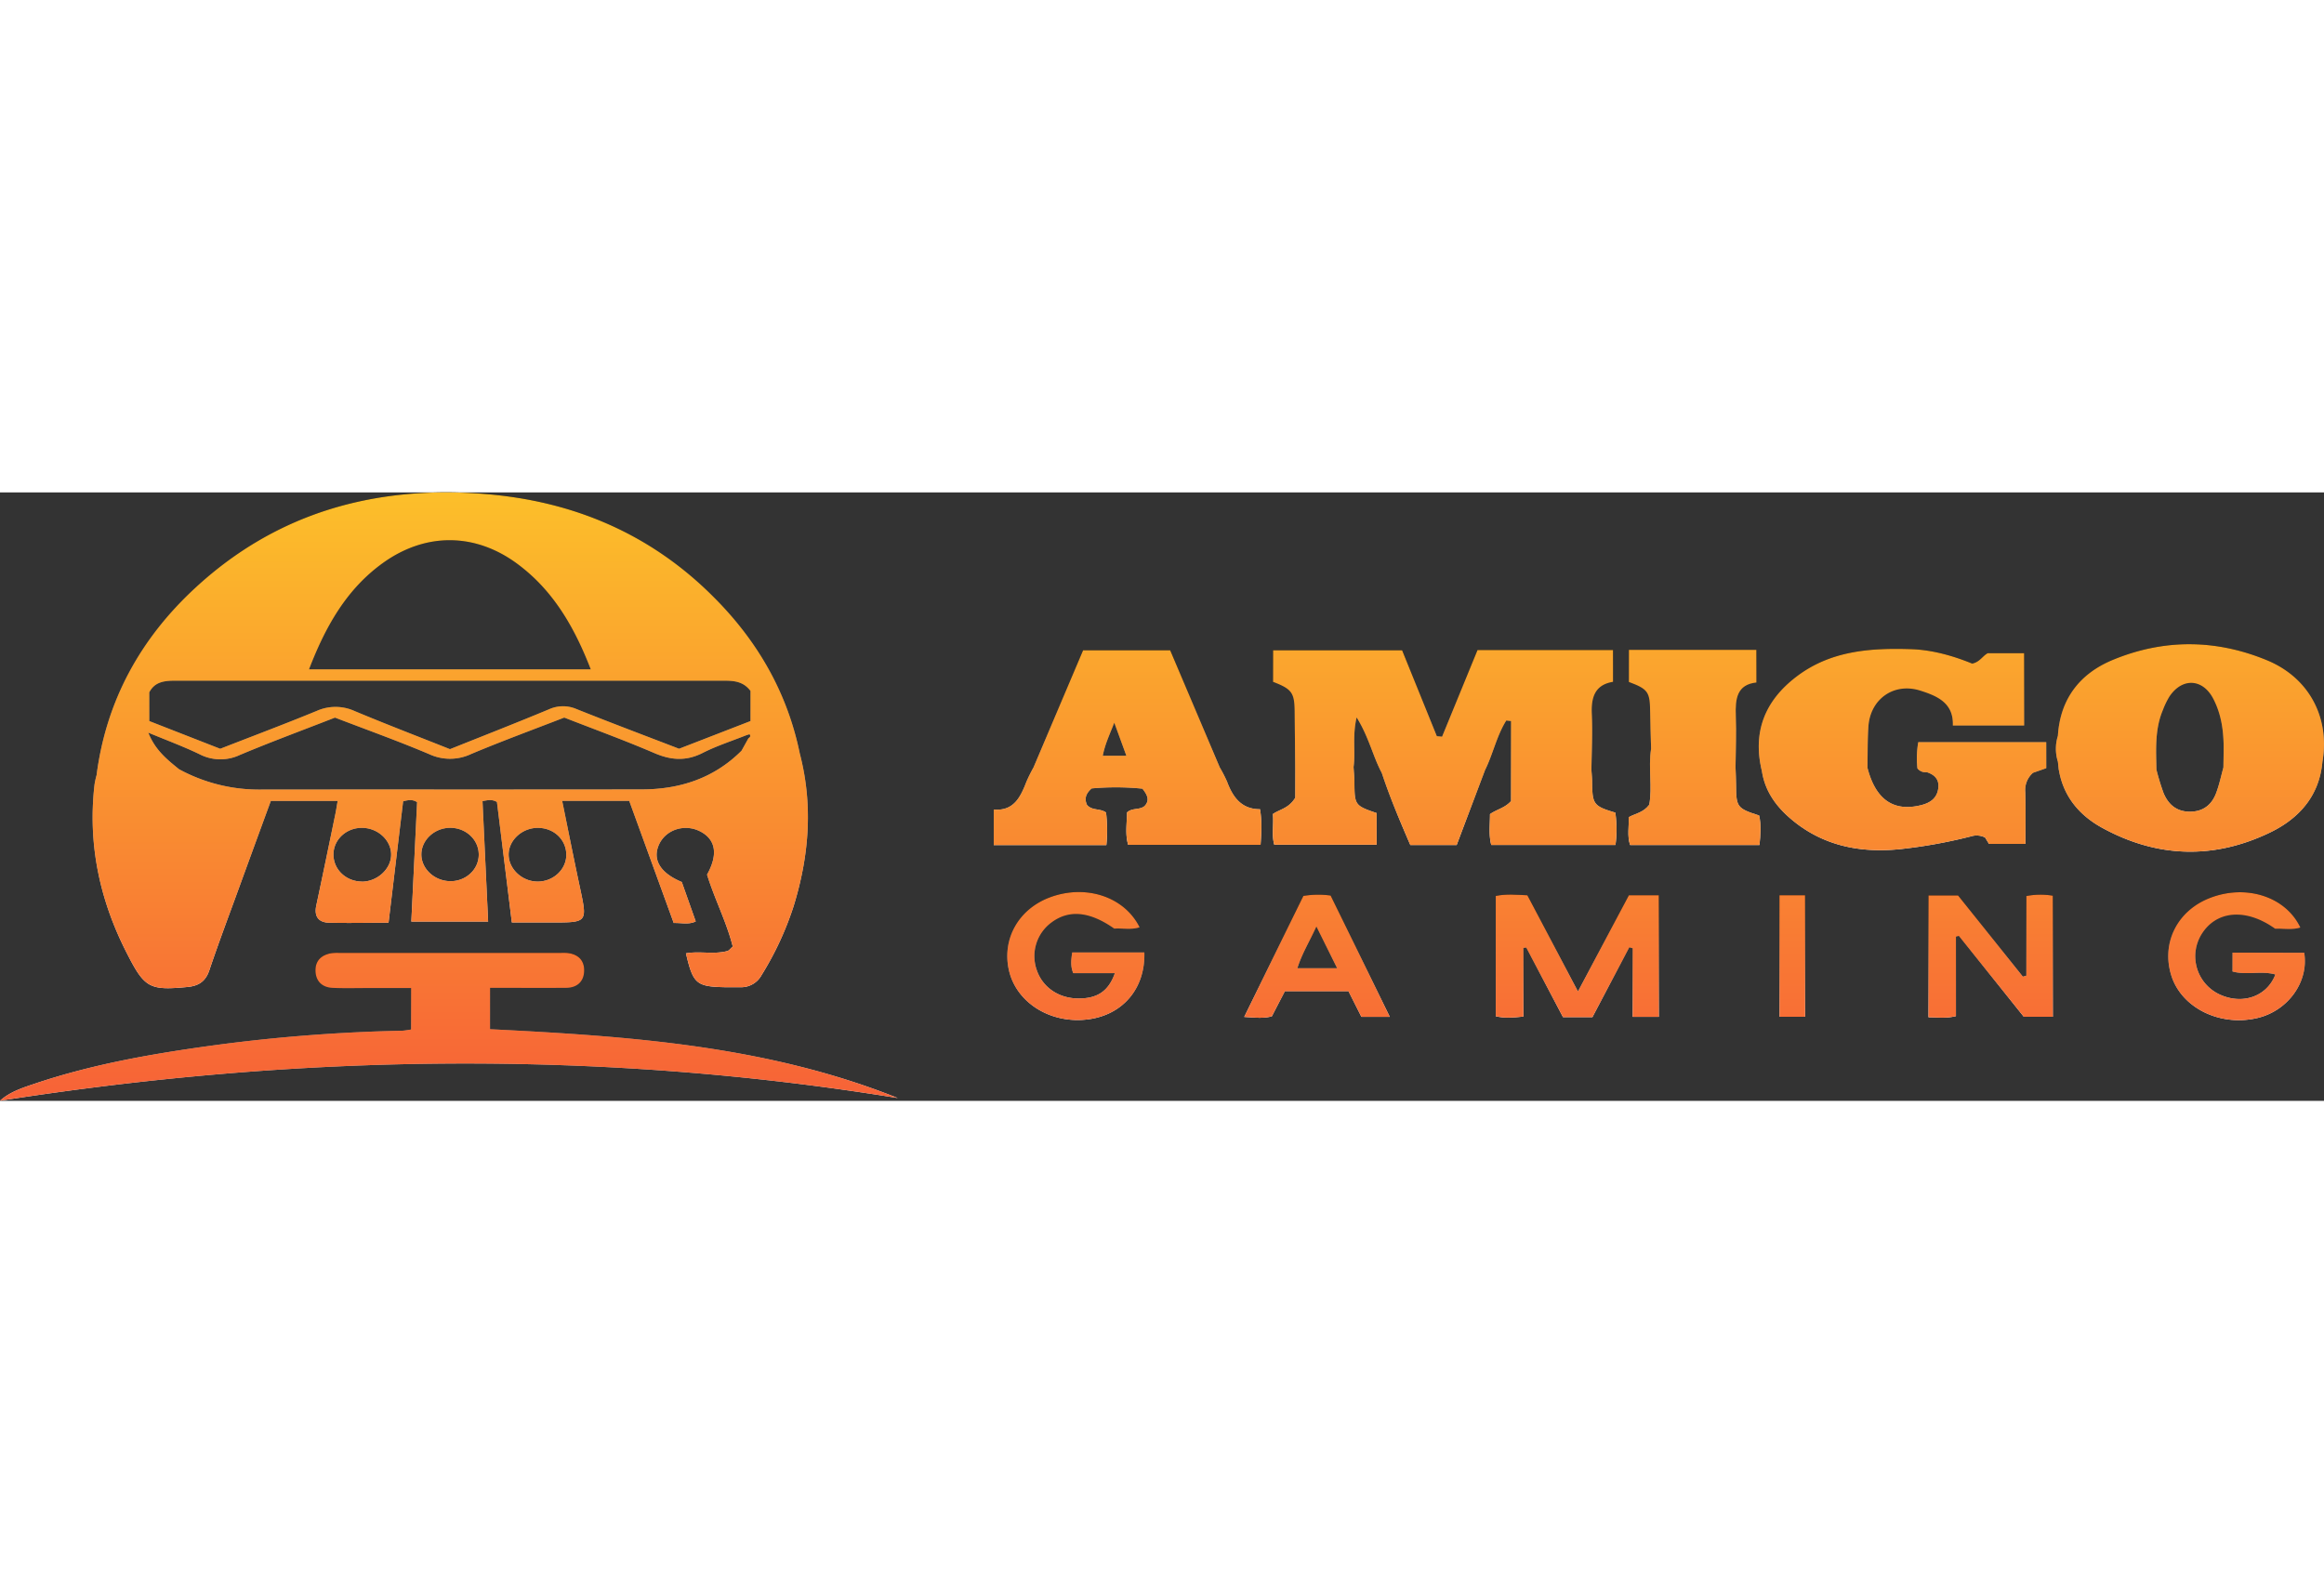 <?xml version="1.0"?>
<svg xmlns="http://www.w3.org/2000/svg" xmlns:xlink="http://www.w3.org/1999/xlink" viewBox="0 0 853.6 223.53" width="140" height="96"><rect x="0" y="0" width="853.6" height="223.53" fill="#333333" stroke="none"/><defs><style>.cls-1{fill:url(#&#x411;&#x435;&#x437;&#x44B;&#x43C;&#x44F;&#x43D;&#x43D;&#x44B;&#x439;_&#x433;&#x440;&#x430;&#x434;&#x438;&#x435;&#x43D;&#x442;_2);}.cls-2{fill:url(#&#x411;&#x435;&#x437;&#x44B;&#x43C;&#x44F;&#x43D;&#x43D;&#x44B;&#x439;_&#x433;&#x440;&#x430;&#x434;&#x438;&#x435;&#x43D;&#x442;_2-2);}.cls-3{fill:url(#&#x411;&#x435;&#x437;&#x44B;&#x43C;&#x44F;&#x43D;&#x43D;&#x44B;&#x439;_&#x433;&#x440;&#x430;&#x434;&#x438;&#x435;&#x43D;&#x442;_2-3);}.cls-4{fill:url(#&#x411;&#x435;&#x437;&#x44B;&#x43C;&#x44F;&#x43D;&#x43D;&#x44B;&#x439;_&#x433;&#x440;&#x430;&#x434;&#x438;&#x435;&#x43D;&#x442;_2-4);}.cls-5{fill:url(#&#x411;&#x435;&#x437;&#x44B;&#x43C;&#x44F;&#x43D;&#x43D;&#x44B;&#x439;_&#x433;&#x440;&#x430;&#x434;&#x438;&#x435;&#x43D;&#x442;_2-5);}.cls-6{fill:url(#&#x411;&#x435;&#x437;&#x44B;&#x43C;&#x44F;&#x43D;&#x43D;&#x44B;&#x439;_&#x433;&#x440;&#x430;&#x434;&#x438;&#x435;&#x43D;&#x442;_2-6);}.cls-7{fill:url(#&#x411;&#x435;&#x437;&#x44B;&#x43C;&#x44F;&#x43D;&#x43D;&#x44B;&#x439;_&#x433;&#x440;&#x430;&#x434;&#x438;&#x435;&#x43D;&#x442;_2-7);}.cls-8{fill:url(#&#x411;&#x435;&#x437;&#x44B;&#x43C;&#x44F;&#x43D;&#x43D;&#x44B;&#x439;_&#x433;&#x440;&#x430;&#x434;&#x438;&#x435;&#x43D;&#x442;_2-8);}.cls-9{fill:url(#&#x411;&#x435;&#x437;&#x44B;&#x43C;&#x44F;&#x43D;&#x43D;&#x44B;&#x439;_&#x433;&#x440;&#x430;&#x434;&#x438;&#x435;&#x43D;&#x442;_2-9);}.cls-10{fill:url(#&#x411;&#x435;&#x437;&#x44B;&#x43C;&#x44F;&#x43D;&#x43D;&#x44B;&#x439;_&#x433;&#x440;&#x430;&#x434;&#x438;&#x435;&#x43D;&#x442;_2-10);}.cls-11{fill:url(#&#x411;&#x435;&#x437;&#x44B;&#x43C;&#x44F;&#x43D;&#x43D;&#x44B;&#x439;_&#x433;&#x440;&#x430;&#x434;&#x438;&#x435;&#x43D;&#x442;_2-11);}.cls-12{fill:url(#&#x411;&#x435;&#x437;&#x44B;&#x43C;&#x44F;&#x43D;&#x43D;&#x44B;&#x439;_&#x433;&#x440;&#x430;&#x434;&#x438;&#x435;&#x43D;&#x442;_2-12);}.cls-13{fill:url(#&#x411;&#x435;&#x437;&#x44B;&#x43C;&#x44F;&#x43D;&#x43D;&#x44B;&#x439;_&#x433;&#x440;&#x430;&#x434;&#x438;&#x435;&#x43D;&#x442;_2-13);}.cls-14{fill:url(#&#x411;&#x435;&#x437;&#x44B;&#x43C;&#x44F;&#x43D;&#x43D;&#x44B;&#x439;_&#x433;&#x440;&#x430;&#x434;&#x438;&#x435;&#x43D;&#x442;_7);}</style><linearGradient id="&#x411;&#x435;&#x437;&#x44B;&#x43C;&#x44F;&#x43D;&#x43D;&#x44B;&#x439;_&#x433;&#x440;&#x430;&#x434;&#x438;&#x435;&#x43D;&#x442;_2" x1="165.35" y1="182.16" x2="165.35" gradientUnits="userSpaceOnUse"><stop offset="0" stop-color="#fff"/><stop offset="1"/></linearGradient><linearGradient id="&#x411;&#x435;&#x437;&#x44B;&#x43C;&#x44F;&#x43D;&#x43D;&#x44B;&#x439;_&#x433;&#x440;&#x430;&#x434;&#x438;&#x435;&#x43D;&#x442;_2-2" x1="164.86" y1="223.53" x2="164.86" y2="169.08" xlink:href="#&#x411;&#x435;&#x437;&#x44B;&#x43C;&#x44F;&#x43D;&#x43D;&#x44B;&#x439;_&#x433;&#x440;&#x430;&#x434;&#x438;&#x435;&#x43D;&#x442;_2"/><linearGradient id="&#x411;&#x435;&#x437;&#x44B;&#x43C;&#x44F;&#x43D;&#x43D;&#x44B;&#x439;_&#x433;&#x440;&#x430;&#x434;&#x438;&#x435;&#x43D;&#x442;_2-3" x1="804.37" y1="132" x2="804.37" y2="55.79" xlink:href="#&#x411;&#x435;&#x437;&#x44B;&#x43C;&#x44F;&#x43D;&#x43D;&#x44B;&#x439;_&#x433;&#x440;&#x430;&#x434;&#x438;&#x435;&#x43D;&#x442;_2"/><linearGradient id="&#x411;&#x435;&#x437;&#x44B;&#x43C;&#x44F;&#x43D;&#x43D;&#x44B;&#x439;_&#x433;&#x440;&#x430;&#x434;&#x438;&#x435;&#x43D;&#x442;_2-4" x1="698.8" y1="131.44" x2="698.8" y2="57.49" xlink:href="#&#x411;&#x435;&#x437;&#x44B;&#x43C;&#x44F;&#x43D;&#x43D;&#x44B;&#x439;_&#x433;&#x440;&#x430;&#x434;&#x438;&#x435;&#x43D;&#x442;_2"/><linearGradient id="&#x411;&#x435;&#x437;&#x44B;&#x43C;&#x44F;&#x43D;&#x43D;&#x44B;&#x439;_&#x433;&#x440;&#x430;&#x434;&#x438;&#x435;&#x43D;&#x442;_2-5" x1="414.14" y1="129.56" x2="414.14" y2="57.94" xlink:href="#&#x411;&#x435;&#x437;&#x44B;&#x43C;&#x44F;&#x43D;&#x43D;&#x44B;&#x439;_&#x433;&#x440;&#x430;&#x434;&#x438;&#x435;&#x43D;&#x442;_2"/><linearGradient id="&#x411;&#x435;&#x437;&#x44B;&#x43C;&#x44F;&#x43D;&#x43D;&#x44B;&#x439;_&#x433;&#x440;&#x430;&#x434;&#x438;&#x435;&#x43D;&#x442;_2-6" x1="579.31" y1="192.97" x2="579.31" y2="147.78" xlink:href="#&#x411;&#x435;&#x437;&#x44B;&#x43C;&#x44F;&#x43D;&#x43D;&#x44B;&#x439;_&#x433;&#x440;&#x430;&#x434;&#x438;&#x435;&#x43D;&#x442;_2"/><linearGradient id="&#x411;&#x435;&#x437;&#x44B;&#x43C;&#x44F;&#x43D;&#x43D;&#x44B;&#x439;_&#x433;&#x440;&#x430;&#x434;&#x438;&#x435;&#x43D;&#x442;_2-7" x1="731.17" y1="192.95" x2="731.17" y2="147.79" xlink:href="#&#x411;&#x435;&#x437;&#x44B;&#x43C;&#x44F;&#x43D;&#x43D;&#x44B;&#x439;_&#x433;&#x440;&#x430;&#x434;&#x438;&#x435;&#x43D;&#x442;_2"/><linearGradient id="&#x411;&#x435;&#x437;&#x44B;&#x43C;&#x44F;&#x43D;&#x43D;&#x44B;&#x439;_&#x433;&#x440;&#x430;&#x434;&#x438;&#x435;&#x43D;&#x442;_2-8" x1="395.21" y1="193.85" x2="395.21" y2="146.82" xlink:href="#&#x411;&#x435;&#x437;&#x44B;&#x43C;&#x44F;&#x43D;&#x43D;&#x44B;&#x439;_&#x433;&#x440;&#x430;&#x434;&#x438;&#x435;&#x43D;&#x442;_2"/><linearGradient id="&#x411;&#x435;&#x437;&#x44B;&#x43C;&#x44F;&#x43D;&#x43D;&#x44B;&#x439;_&#x433;&#x440;&#x430;&#x434;&#x438;&#x435;&#x43D;&#x442;_2-9" x1="821.54" y1="193.83" x2="821.54" y2="146.84" xlink:href="#&#x411;&#x435;&#x437;&#x44B;&#x43C;&#x44F;&#x43D;&#x43D;&#x44B;&#x439;_&#x433;&#x440;&#x430;&#x434;&#x438;&#x435;&#x43D;&#x442;_2"/><linearGradient id="&#x411;&#x435;&#x437;&#x44B;&#x43C;&#x44F;&#x43D;&#x43D;&#x44B;&#x439;_&#x433;&#x440;&#x430;&#x434;&#x438;&#x435;&#x43D;&#x442;_2-10" x1="622.37" y1="129.55" x2="622.37" y2="57.85" xlink:href="#&#x411;&#x435;&#x437;&#x44B;&#x43C;&#x44F;&#x43D;&#x43D;&#x44B;&#x439;_&#x433;&#x440;&#x430;&#x434;&#x438;&#x435;&#x43D;&#x442;_2"/><linearGradient id="&#x411;&#x435;&#x437;&#x44B;&#x43C;&#x44F;&#x43D;&#x43D;&#x44B;&#x439;_&#x433;&#x440;&#x430;&#x434;&#x438;&#x435;&#x43D;&#x442;_2-11" x1="530.61" y1="129.54" x2="530.61" y2="57.91" xlink:href="#&#x411;&#x435;&#x437;&#x44B;&#x43C;&#x44F;&#x43D;&#x43D;&#x44B;&#x439;_&#x433;&#x440;&#x430;&#x434;&#x438;&#x435;&#x43D;&#x442;_2"/><linearGradient id="&#x411;&#x435;&#x437;&#x44B;&#x43C;&#x44F;&#x43D;&#x43D;&#x44B;&#x439;_&#x433;&#x440;&#x430;&#x434;&#x438;&#x435;&#x43D;&#x442;_2-12" x1="483.73" y1="192.99" x2="483.73" y2="147.78" xlink:href="#&#x411;&#x435;&#x437;&#x44B;&#x43C;&#x44F;&#x43D;&#x43D;&#x44B;&#x439;_&#x433;&#x440;&#x430;&#x434;&#x438;&#x435;&#x43D;&#x442;_2"/><linearGradient id="&#x411;&#x435;&#x437;&#x44B;&#x43C;&#x44F;&#x43D;&#x43D;&#x44B;&#x439;_&#x433;&#x440;&#x430;&#x434;&#x438;&#x435;&#x43D;&#x442;_2-13" x1="658.34" y1="192.64" x2="658.34" y2="148.04" xlink:href="#&#x411;&#x435;&#x437;&#x44B;&#x43C;&#x44F;&#x43D;&#x43D;&#x44B;&#x439;_&#x433;&#x440;&#x430;&#x434;&#x438;&#x435;&#x43D;&#x442;_2"/><linearGradient id="&#x411;&#x435;&#x437;&#x44B;&#x43C;&#x44F;&#x43D;&#x43D;&#x44B;&#x439;_&#x433;&#x440;&#x430;&#x434;&#x438;&#x435;&#x43D;&#x442;_7" x1="426.8" y1="223.53" x2="426.8" gradientUnits="userSpaceOnUse"><stop offset="0" stop-color="#f76237"/><stop offset="1" stop-color="#fcbf2a"/></linearGradient></defs><title>Amigo gaming</title><g id="&#x421;&#x43B;&#x43E;&#x439;_2" data-name="&#x421;&#x43B;&#x43E;&#x439; 2"><g id="&#x421;&#x43B;&#x43E;&#x439;_1-2" data-name="&#x421;&#x43B;&#x43E;&#x439; 1"><path class="cls-1" d="M68.9,181.69c4.07-.4,6.64-2.07,8-6.18,3.4-10.08,7.16-20,10.8-30q5.88-16.13,11.78-32.18h24.55c-.34,1.92-.58,3.54-.92,5.16-2.29,11.08-4.57,22.17-6.93,33.24-.86,4,.75,6.26,4.73,6.36,7.14.17,14.29,0,21.8,0l5.36-44.61c2-.52,3.45-.76,5.13.31l-2.12,43.89h28.21l-2.06-44.27c1.88-.34,3.42-.77,5.3.31L188,158h15.13c12.53,0,12.59-.14,10-12.29-2.29-10.7-4.41-21.44-6.65-32.4h24.63l16.35,44.88c3-.07,5.56.66,8.08-.58l-5.12-14.48c-7.94-3.31-10.84-8.23-8.39-13.71s9.28-7.73,14.89-5c6,2.93,6.94,8.56,2.78,16,2.77,9,7.19,17.42,9.44,26.42-.94.82-1.37,1.48-1.95,1.64-5,1.37-10.18-.06-15.24.86,2.63,11.23,3.8,12.22,14.51,12.44,1.83,0,3.67,0,5.5,0a8.54,8.54,0,0,0,7.79-4.5,114.42,114.42,0,0,0,11.74-25.26c5.71-18.48,7.21-37.16,2.27-56.09C289.17,73.46,278.14,54.41,262,38.33,239,15.26,210.69,3.23,178.38.6,138.06-2.68,101.74,7.24,71.6,35.19,51.6,53.72,39,76.51,35.48,103.87l24.75.08-24.75-.08a32.22,32.22,0,0,0-.75,3.38c-2.55,22,1.9,42.7,12,62.29C53.15,182.12,55,183,68.9,181.69Zm64-38.72c-6-.06-10.66-4.68-10.41-10.36.24-5.41,5.07-9.59,10.84-9.37s10.48,4.81,10.33,10.05S138.45,143,132.87,143Zm32.28-.15c-5.77-.14-10.53-4.71-10.41-10s5-9.68,10.76-9.6,10.4,4.5,10.31,10S170.91,143,165.15,142.83ZM208,133.16c0,5.36-4.75,9.79-10.46,9.81s-10.59-4.52-10.71-9.73c-.13-5.43,5-10.1,10.88-10S208,127.67,208,133.16ZM140.54,26c15.89-11.48,34.4-11.22,50,.63C203.45,36.37,211.1,49.8,217,65H113.49C119.45,49.51,127.12,35.69,140.54,26ZM54.83,73.45c2.13-4.12,6-4.28,9.88-4.28q28.23,0,56.45,0,72.19,0,144.38,0c3.73,0,7.37.1,10.12,3.76V84L249.42,94.18c-12.61-4.86-25.21-9.6-37.7-14.6a12.43,12.43,0,0,0-10.07.1c-12,5-24,9.7-36.38,14.65-11.56-4.6-23.34-9.12-35-14a16.94,16.94,0,0,0-13.91-.07c-11.68,4.81-23.5,9.25-35.48,13.93L54.83,84Zm-.36,14.81c6.75,2.81,12.91,5.08,18.79,7.91a16.68,16.68,0,0,0,14.78.31c11.49-4.83,23.19-9.14,35-13.75,11.52,4.43,23.27,8.62,34.72,13.48a18.11,18.11,0,0,0,15.25-.09c11.18-4.7,22.58-8.88,34.24-13.4,10.93,4.27,22.18,8.36,33.15,13.07,6.11,2.62,11.6,3,17.65-.06,5.16-2.62,10.74-4.4,16.14-6.55l1.12-.35c.5.74.18,1.14-.39,1.46l-2.56,4.61c-10.12,10.12-22.66,14.2-36.64,14.22-46.94.08-93.89,0-140.83.06a61.32,61.32,0,0,1-29.14-7.49,4,4,0,0,1-3.2,2.16,4,4,0,0,0,3.2-2.16C61.43,98.18,57,94.69,54.47,88.26Z"/><path class="cls-2" d="M180,182c9.57,0,18.72.07,27.87,0,4.13,0,6.69-2.34,6.69-6.47,0-3.91-2.52-6-6.36-6.35a24.75,24.75,0,0,0-2.5,0h-81a17.64,17.64,0,0,0-3,.09c-3.55.62-5.87,2.67-5.82,6.36.05,3.89,2.39,6.2,6.27,6.38,4.49.21,9,.06,13.49.07H151v15.25c-1.4.19-2.36.41-3.33.43A609.39,609.39,0,0,0,79.46,203c-22.62,3.07-45.08,6.92-66.78,14.25-4.44,1.5-9,2.94-12.68,6.24,109.9-17.21,219.75-18.89,329.73-1-48.15-19.29-98.95-22.74-149.75-25.28Z"/><path class="cls-3" d="M832.81,61.73c-18.74-7.82-38-8-56.8-.19-12.08,5-19.33,14.32-20.15,27.88a15.72,15.72,0,0,0,0,9.49l.32,3.05,35.86,0c-.13-7.44-.62-14.93,2.38-22A29.3,29.3,0,0,1,796.82,75c4.68-7,12.22-6.65,16.11.8,2.9,5.56,3.8,11.6,3.81,17.8,0,2.48-.05,5-.08,7.45-.88,3.17-1.54,6.43-2.71,9.49-1.69,4.43-5,6.86-9.91,6.75-4.77-.1-7.69-2.79-9.38-6.87a87.24,87.24,0,0,1-2.59-8.49l-35.86,0c1.66,9.78,7.54,16.69,15.84,21.25,20.18,11.08,41,11.74,61.76,1.75,10.65-5.14,18.1-13.45,19.22-26C855.79,82.87,848.26,68.18,832.81,61.73Z"/><path class="cls-4" d="M729.12,126.77l1.45,2.37h13.37c0-6.49.13-12.78-.06-19.06a8.37,8.37,0,0,1,2.84-7.07l4.86-1.7V91.75h-47a33.27,33.27,0,0,0-.3,9.66,3.86,3.86,0,0,0,3.47,1.38c2.81.94,4.56,2.63,4.18,5.84-.43,3.7-2.95,5.4-6.19,6.23-10.22,2.61-16.85-2-19.83-13.74.1-5,0-10,.34-15,.62-10.14,9.28-16.31,18.91-13.35,6.36,2,12.42,4.53,12.12,12.86h26.18V59.07H730.08c-1.9,1-2.93,3.26-5.7,3.82-6.88-2.8-14.36-5-22.26-5.3-15-.49-29.7.47-42.3,10.1-11.6,8.86-16.17,20.31-12.68,34.69,1.1,7.3,5.15,12.9,10.58,17.52,11.62,9.9,25.35,12.64,40.15,11.16a186.88,186.88,0,0,0,26-4.68A7,7,0,0,1,729.12,126.77Z"/><path class="cls-5" d="M406.25,117.6c-2.16-1.6-5.16-.6-7-2.8-1-2.19-.52-4.11,1.72-6.05a97.58,97.58,0,0,1,18.64.09c1.91,2.38,2.75,4.37.74,6.43-1.92,1.5-4.48.51-6.41,2.31,0,3.86-.74,7.95.44,11.88H463c.3-4.5.57-8.59-.2-13.07-6.86,0-10-4.48-12.1-10.13A50.82,50.82,0,0,0,448,101a10.45,10.45,0,0,1-2.6.84A10.45,10.45,0,0,0,448,101l-18.19-43h-32L379.63,101A57.75,57.75,0,0,0,377,106.3c-2.17,5.67-4.69,10.87-12,10.2v13.06h41.36A54.72,54.72,0,0,0,406.25,117.6Zm3-33.06,4.48,12.23h-8.69C405.84,92.54,407.56,89,409.3,84.54Z"/><path class="cls-6" d="M579.58,183.37,561,148c-4.07-.18-7.81-.55-11.61.25v44.19c3.23.78,6.17.54,10.14.12V167.35l1.07-.13,13.49,25.55h10.8l13.55-25.65,1.25.34v25.2h9.59V148h-11Z"/><path class="cls-7" d="M744.28,148.28v29.26l-1.29.37-23.79-29.83H708.33v44.75c3.36,0,6.41.49,10.08-.44V163.2l1.07-.29,23.86,29.72H754V148.16A27.49,27.49,0,0,0,744.28,148.28Z"/><path class="cls-8" d="M394.2,176.61h15.29c-2.33,6.64-6.45,9.36-13.46,9.31-7.27-.05-13.22-4.19-15.3-10.65a15.33,15.33,0,0,1,5.55-17.33c6.42-4.74,14-4,23,2.31,3-.22,6.14.54,9.27-.49-5.57-11.26-19.73-15.91-32.91-11-11.62,4.34-17.78,15.48-15,27.07,2.89,11.91,15.59,19.6,29.26,17.72,12.62-1.74,20.81-11.41,20.42-24.54H393.82C393.45,171.63,393.1,173.88,394.2,176.61Z"/><path class="cls-9" d="M820,169.07V176c5.21,1.43,10.59-.37,15.74,1.1-3.15,8.29-12.41,11.32-20.88,7.15a15.45,15.45,0,0,1-6.33-21.78c5.43-8.91,16.4-9.84,27.13-2.19,3-.12,6.1.53,9.23-.43-5.37-11.41-20-16.06-33.33-10.8-11.9,4.69-17.75,16.48-14.07,28.35,3.73,12,18,19,31.85,15.64,11.19-2.75,18.73-13.37,17-23.91Z"/><path class="cls-10" d="M637.66,107.45c0-2.15-.14-4.31-.21-6.46.06-6.31.35-12.63.11-18.93s.44-11.46,7.56-12.22v-12H598.29V69.64c7.07,2.64,7.73,3.65,7.81,11.07.05,4.48.23,9,.35,13.43-1.11,7,.53,14.22-.69,20.6-2.13,2.88-5,3.2-7.55,4.57.18,3.37-.62,6.8.53,10.24h47.51c.38-3.85.66-7.4-.11-10.85C638,116.07,637.69,115.63,637.66,107.45Z"/><path class="cls-11" d="M593.31,117.64c-8-2.37-8.46-3.07-8.51-11.2,0-1.48-.18-3-.27-4.45.07-6.82.45-13.66.14-20.47-.29-6.19,1.09-10.83,7.79-11.93V57.91H542.68l-13,31.84-1.94-.18L515,58H467.6v11.6c6.92,2.66,7.87,4,7.93,11q.1,10.23.21,20.47h0v11.1c-2.44,4-5.76,4.24-8.23,6,.39,3.86-.51,7.66.54,11.26h37.58V117.8c-8-2.73-8.11-2.91-8.15-11.46,0-1.82-.21-3.63-.32-5.45.76-5.55-.5-11.27,1.13-18.22,4.52,7.23,5.95,14.26,9.25,20.4,3,9.08,6.76,17.87,10.48,26.48h17L545.45,102c2.94-5.91,4.26-12.57,7.81-18.2L555,84v29.39c-2.3,2.59-5.36,3.08-7.73,4.81,0,3.76-.52,7.52.47,11.31h45.62A43.61,43.61,0,0,0,593.31,117.64Z"/><path class="cls-12" d="M478.72,148.24,457,192.7c3.94.24,7.06.62,10.14-.23l4.8-9.22h23.34l4.76,9.4h10.41l-21.71-44.55A33.5,33.5,0,0,0,478.72,148.24Zm-2.21,26.58c1.6-5.18,4.36-9.58,7-15.34l7.65,15.34Z"/><path class="cls-13" d="M653.64,192.64H663V148h-9.41Z"/><path class="cls-14" d="M68.9,181.69c4.07-.4,6.64-2.07,8-6.18,3.4-10.08,7.16-20,10.8-30q5.88-16.13,11.78-32.18h24.55c-.34,1.92-.58,3.54-.92,5.16-2.29,11.08-4.57,22.17-6.93,33.24-.86,4,.75,6.26,4.73,6.36,7.14.17,14.29,0,21.8,0l5.36-44.61c2-.52,3.45-.76,5.13.31l-2.12,43.89h28.21l-2.06-44.27c1.88-.34,3.42-.77,5.3.31L188,158h15.13c12.53,0,12.59-.14,10-12.29-2.29-10.7-4.41-21.44-6.65-32.4h24.63l16.35,44.88c3-.07,5.56.66,8.08-.58l-5.12-14.48c-7.94-3.31-10.84-8.23-8.39-13.71s9.28-7.73,14.89-5c6,2.93,6.94,8.56,2.78,16,2.77,9,7.19,17.42,9.44,26.42-.94.82-1.37,1.48-1.95,1.64-5,1.37-10.18-.06-15.24.86,2.63,11.23,3.8,12.22,14.51,12.44,1.83,0,3.67,0,5.5,0a8.54,8.54,0,0,0,7.79-4.5,114.42,114.42,0,0,0,11.74-25.26c5.71-18.48,7.21-37.16,2.27-56.09C289.17,73.46,278.14,54.41,262,38.33,239,15.26,210.69,3.23,178.38.6,138.06-2.68,101.74,7.24,71.6,35.19,51.6,53.72,39,76.51,35.48,103.87l24.75.08-24.75-.08a32.22,32.22,0,0,0-.75,3.38c-2.55,22,1.9,42.7,12,62.29C53.15,182.12,55,183,68.9,181.69Zm64-38.72c-6-.06-10.66-4.68-10.41-10.36.24-5.41,5.07-9.59,10.84-9.37s10.48,4.81,10.33,10.05S138.45,143,132.87,143Zm32.28-.15c-5.77-.14-10.53-4.71-10.41-10s5-9.68,10.76-9.6,10.4,4.5,10.31,10S170.91,143,165.15,142.83ZM208,133.16c0,5.36-4.75,9.79-10.46,9.81s-10.59-4.52-10.71-9.73c-.13-5.43,5-10.1,10.88-10S208,127.67,208,133.16ZM140.54,26c15.89-11.48,34.4-11.22,50,.63C203.45,36.37,211.1,49.8,217,65H113.49C119.45,49.51,127.12,35.69,140.54,26ZM54.83,73.45c2.13-4.12,6-4.28,9.88-4.28q28.23,0,56.45,0,72.19,0,144.38,0c3.73,0,7.37.1,10.12,3.76V84L249.42,94.18c-12.61-4.86-25.21-9.6-37.7-14.6a12.43,12.43,0,0,0-10.07.1c-12,5-24,9.7-36.38,14.65-11.56-4.6-23.34-9.12-35-14a16.94,16.94,0,0,0-13.91-.07c-11.68,4.81-23.5,9.25-35.48,13.93L54.83,84Zm-.36,14.81c6.75,2.81,12.91,5.08,18.79,7.91a16.68,16.68,0,0,0,14.78.31c11.49-4.83,23.19-9.14,35-13.75,11.52,4.43,23.27,8.62,34.72,13.48a18.11,18.11,0,0,0,15.25-.09c11.18-4.7,22.58-8.88,34.24-13.4,10.93,4.27,22.18,8.36,33.15,13.07,6.11,2.62,11.6,3,17.65-.06,5.16-2.62,10.74-4.4,16.14-6.55l1.12-.35c.5.74.18,1.14-.39,1.46l-2.56,4.61c-10.12,10.12-22.66,14.2-36.64,14.22-46.94.08-93.89,0-140.83.06a61.32,61.32,0,0,1-29.14-7.49,4,4,0,0,1-3.2,2.16,4,4,0,0,0,3.2-2.16C61.43,98.18,57,94.69,54.47,88.26Z"/><path class="cls-14" d="M180,182c9.57,0,18.72.07,27.87,0,4.13,0,6.69-2.34,6.69-6.47,0-3.91-2.52-6-6.36-6.35a24.75,24.75,0,0,0-2.5,0h-81a17.64,17.64,0,0,0-3,.09c-3.55.62-5.87,2.67-5.82,6.36.05,3.89,2.39,6.2,6.27,6.38,4.49.21,9,.06,13.49.07H151v15.25c-1.4.19-2.36.41-3.33.43A609.39,609.39,0,0,0,79.46,203c-22.62,3.07-45.08,6.92-66.78,14.25-4.44,1.5-9,2.94-12.68,6.24,109.9-17.21,219.75-18.89,329.73-1-48.15-19.29-98.95-22.74-149.75-25.28Z"/><path class="cls-14" d="M832.81,61.73c-18.74-7.82-38-8-56.8-.19-12.08,5-19.33,14.32-20.15,27.88a15.72,15.72,0,0,0,0,9.49l.32,3.05,35.86,0c-.13-7.44-.62-14.93,2.38-22A29.3,29.3,0,0,1,796.82,75c4.68-7,12.22-6.65,16.11.8,2.9,5.56,3.8,11.6,3.81,17.8,0,2.48-.05,5-.08,7.45-.88,3.17-1.54,6.43-2.71,9.49-1.69,4.43-5,6.86-9.91,6.75-4.77-.1-7.69-2.79-9.38-6.87a87.24,87.24,0,0,1-2.59-8.49l-35.86,0c1.66,9.78,7.54,16.69,15.84,21.25,20.18,11.08,41,11.74,61.76,1.75,10.65-5.14,18.1-13.45,19.22-26C855.79,82.87,848.26,68.18,832.81,61.73Z"/><path class="cls-14" d="M729.12,126.77l1.45,2.37h13.37c0-6.49.13-12.78-.06-19.06a8.37,8.37,0,0,1,2.84-7.07l4.86-1.7V91.75h-47a33.27,33.27,0,0,0-.3,9.66,3.86,3.86,0,0,0,3.47,1.38c2.81.94,4.56,2.63,4.18,5.84-.43,3.7-2.95,5.4-6.19,6.23-10.22,2.61-16.85-2-19.83-13.74.1-5,0-10,.34-15,.62-10.14,9.28-16.31,18.91-13.35,6.36,2,12.42,4.53,12.12,12.86h26.18V59.07H730.08c-1.9,1-2.93,3.26-5.7,3.82-6.88-2.8-14.36-5-22.26-5.3-15-.49-29.7.47-42.3,10.1-11.6,8.86-16.17,20.31-12.68,34.69,1.1,7.3,5.15,12.9,10.58,17.52,11.62,9.9,25.35,12.64,40.15,11.16a186.88,186.88,0,0,0,26-4.68A7,7,0,0,1,729.12,126.77Z"/><path class="cls-14" d="M406.25,117.6c-2.16-1.6-5.16-.6-7-2.8-1-2.19-.52-4.11,1.72-6.05a97.58,97.58,0,0,1,18.64.09c1.91,2.38,2.75,4.37.74,6.43-1.92,1.5-4.48.51-6.41,2.31,0,3.86-.74,7.95.44,11.88H463c.3-4.5.57-8.59-.2-13.07-6.86,0-10-4.48-12.1-10.13A50.82,50.82,0,0,0,448,101a10.45,10.45,0,0,1-2.6.84A10.45,10.45,0,0,0,448,101l-18.19-43h-32L379.63,101A57.75,57.75,0,0,0,377,106.3c-2.17,5.67-4.69,10.87-12,10.2v13.06h41.36A54.72,54.72,0,0,0,406.25,117.6Zm3-33.06,4.48,12.23h-8.69C405.84,92.54,407.56,89,409.3,84.54Z"/><path class="cls-14" d="M579.58,183.37,561,148c-4.07-.18-7.81-.55-11.61.25v44.19c3.23.78,6.17.54,10.14.12V167.35l1.07-.13,13.49,25.55h10.8l13.55-25.65,1.25.34v25.2h9.59V148h-11Z"/><path class="cls-14" d="M744.28,148.28v29.26l-1.29.37-23.79-29.83H708.33v44.75c3.36,0,6.41.49,10.08-.44V163.2l1.07-.29,23.86,29.72H754V148.16A27.49,27.49,0,0,0,744.28,148.28Z"/><path class="cls-14" d="M394.2,176.61h15.29c-2.33,6.64-6.45,9.36-13.46,9.31-7.27-.05-13.22-4.19-15.3-10.65a15.33,15.33,0,0,1,5.55-17.33c6.42-4.74,14-4,23,2.31,3-.22,6.14.54,9.27-.49-5.57-11.26-19.73-15.91-32.91-11-11.62,4.34-17.78,15.48-15,27.07,2.89,11.91,15.59,19.6,29.26,17.72,12.62-1.74,20.81-11.41,20.42-24.54H393.82C393.45,171.63,393.1,173.88,394.2,176.61Z"/><path class="cls-14" d="M820,169.07V176c5.21,1.43,10.59-.37,15.74,1.1-3.15,8.29-12.41,11.32-20.88,7.15a15.45,15.45,0,0,1-6.33-21.78c5.43-8.91,16.4-9.84,27.13-2.19,3-.12,6.1.53,9.23-.43-5.37-11.41-20-16.06-33.33-10.8-11.9,4.69-17.75,16.48-14.07,28.35,3.73,12,18,19,31.85,15.64,11.19-2.75,18.73-13.37,17-23.91Z"/><path class="cls-14" d="M637.66,107.45c0-2.15-.14-4.31-.21-6.46.06-6.31.35-12.63.11-18.93s.44-11.46,7.56-12.22v-12H598.29V69.64c7.07,2.64,7.73,3.65,7.81,11.07.05,4.48.23,9,.35,13.43-1.11,7,.53,14.22-.69,20.6-2.13,2.88-5,3.2-7.55,4.57.18,3.37-.62,6.8.53,10.24h47.51c.38-3.85.66-7.4-.11-10.85C638,116.07,637.69,115.63,637.66,107.45Z"/><path class="cls-14" d="M593.31,117.64c-8-2.37-8.46-3.07-8.51-11.2,0-1.48-.18-3-.27-4.45.07-6.82.45-13.66.14-20.47-.29-6.19,1.09-10.83,7.79-11.93V57.91H542.68l-13,31.84-1.94-.18L515,58H467.6v11.6c6.92,2.66,7.87,4,7.93,11q.1,10.23.21,20.47h0v11.1c-2.44,4-5.76,4.24-8.23,6,.39,3.86-.51,7.66.54,11.26h37.58V117.8c-8-2.73-8.11-2.91-8.15-11.46,0-1.82-.21-3.63-.32-5.45.76-5.55-.5-11.27,1.13-18.22,4.52,7.23,5.95,14.26,9.25,20.4,3,9.08,6.76,17.87,10.48,26.48h17L545.45,102c2.94-5.91,4.26-12.57,7.81-18.2L555,84v29.39c-2.3,2.59-5.36,3.08-7.73,4.81,0,3.76-.52,7.52.47,11.31h45.62A43.61,43.61,0,0,0,593.31,117.64Z"/><path class="cls-14" d="M478.72,148.24,457,192.7c3.94.24,7.06.62,10.14-.23l4.8-9.22h23.34l4.76,9.4h10.41l-21.71-44.55A33.5,33.5,0,0,0,478.72,148.24Zm-2.21,26.58c1.6-5.18,4.36-9.58,7-15.34l7.65,15.34Z"/><path class="cls-14" d="M653.64,192.64H663V148h-9.41Z"/></g></g></svg>
